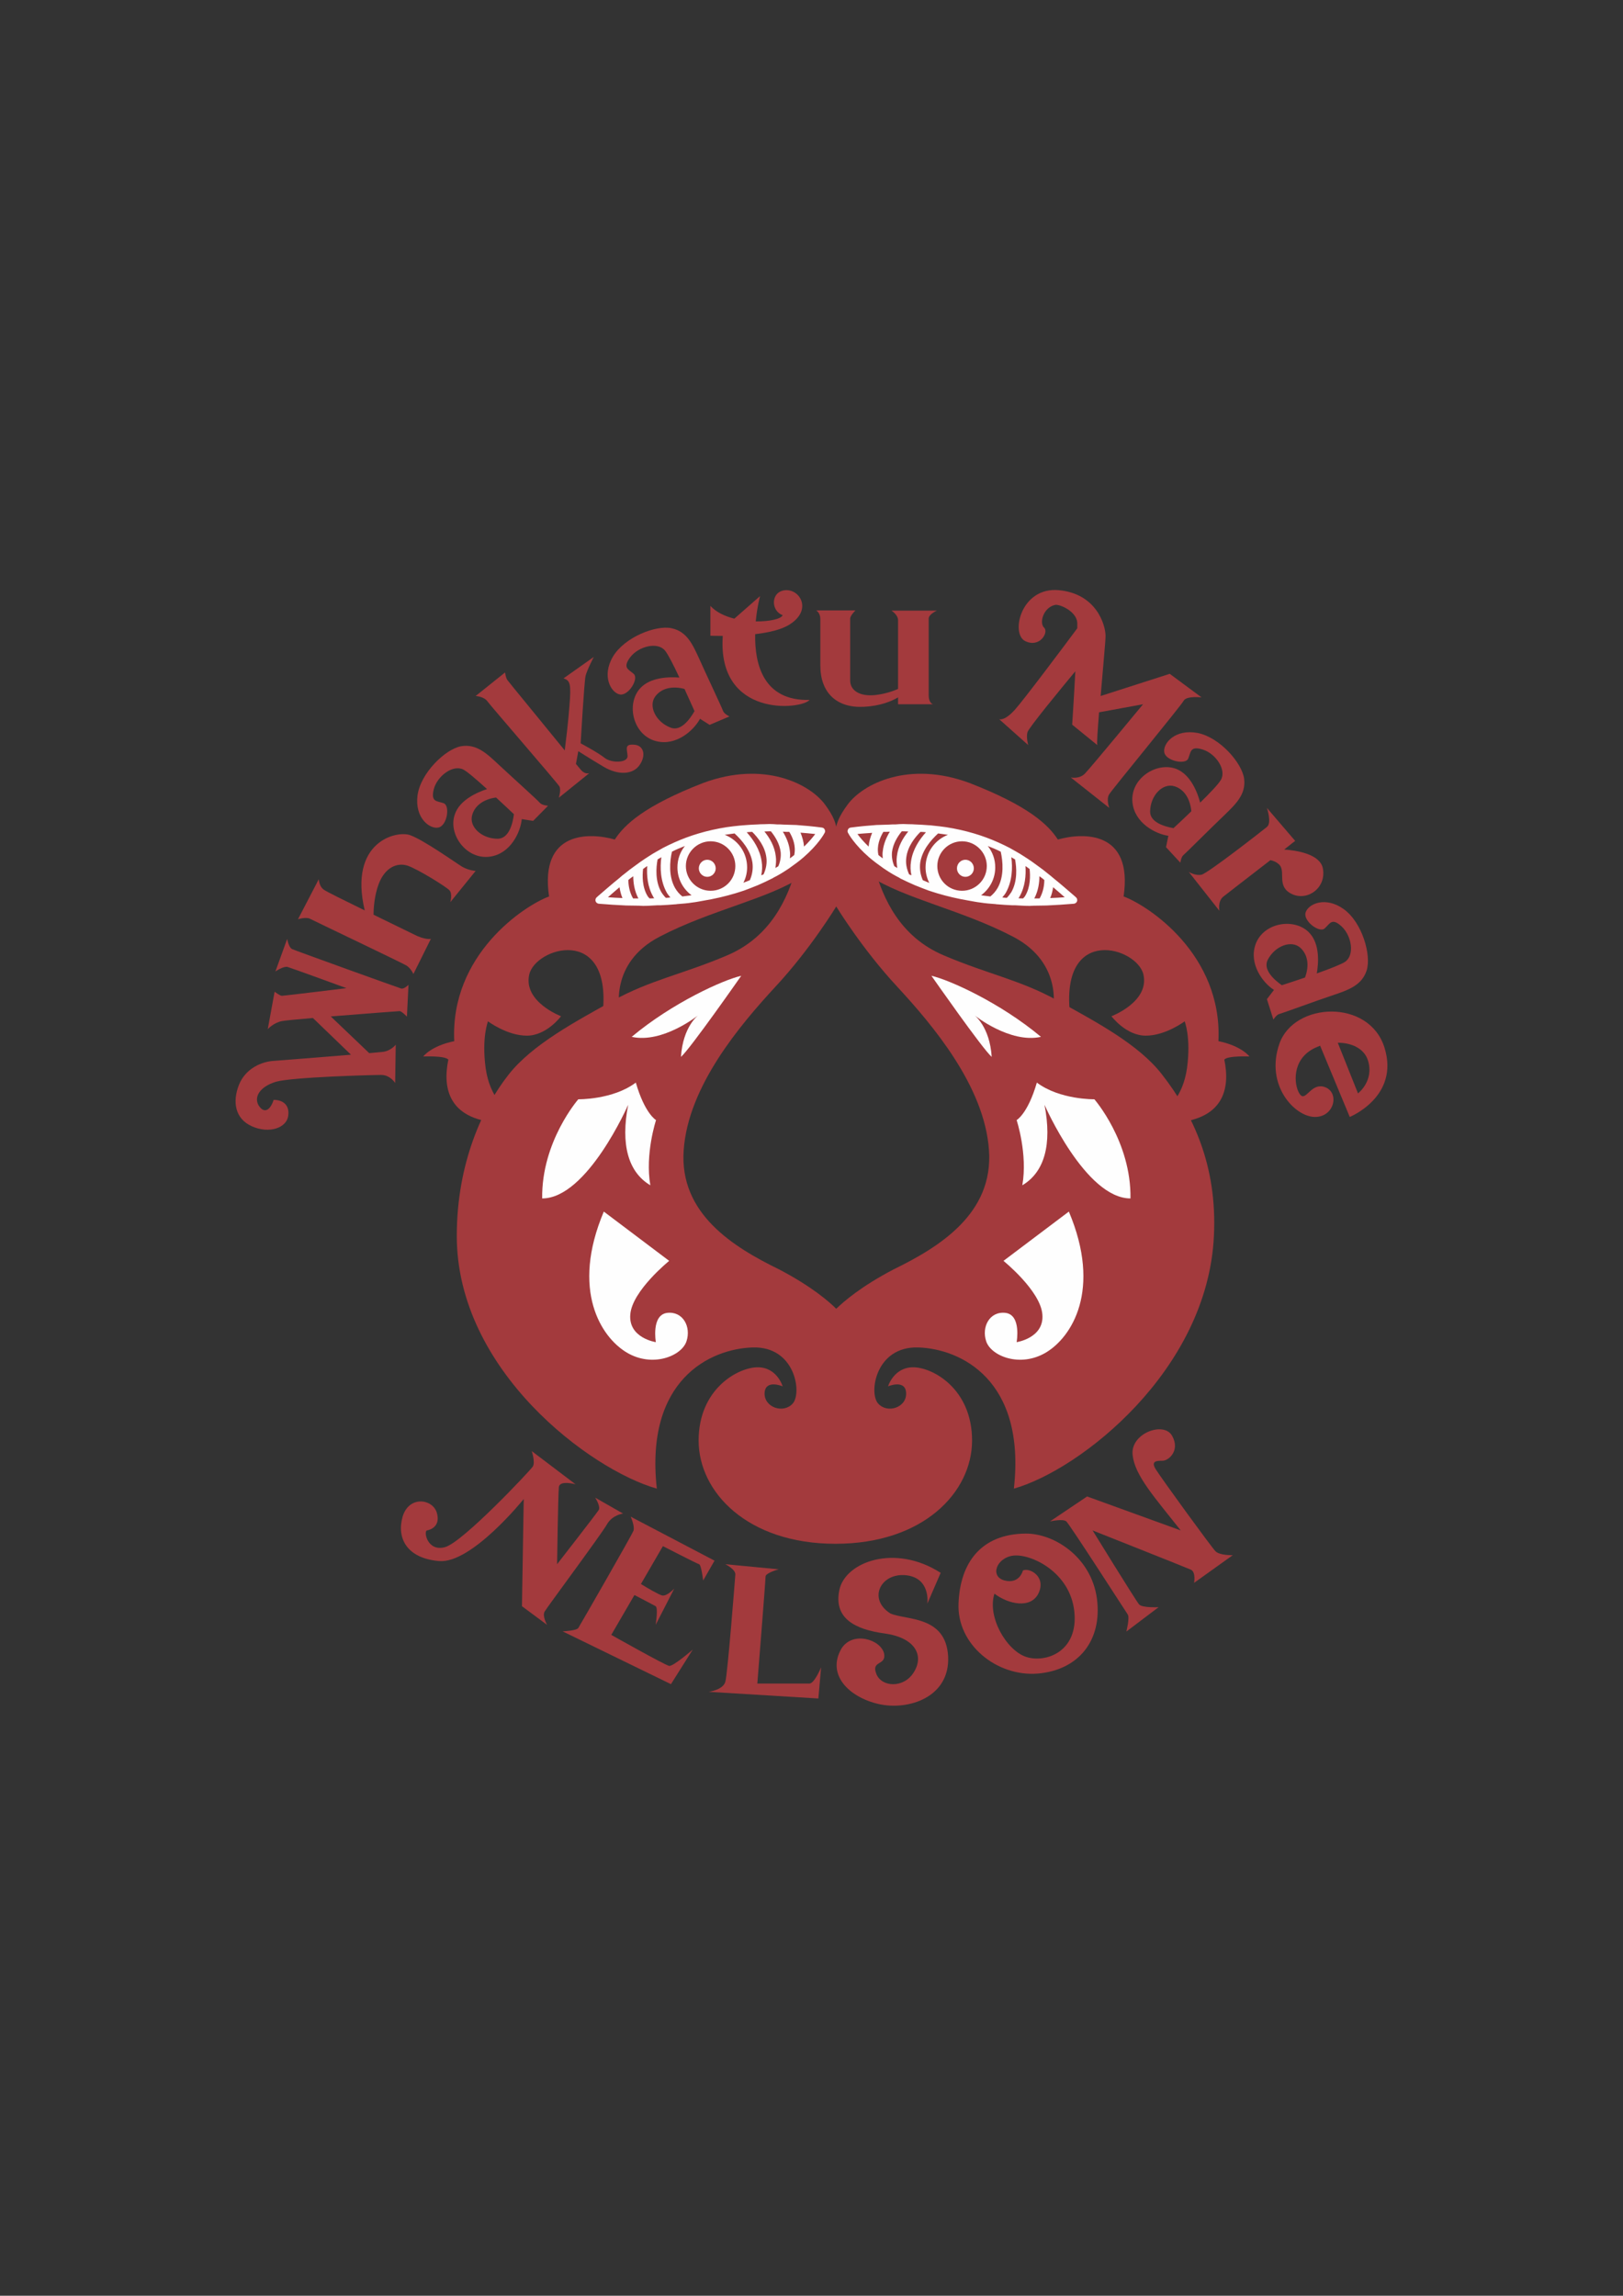 <?xml version="1.0" encoding="UTF-8"?> <!-- Creator: CorelDRAW X7 --> <svg xmlns="http://www.w3.org/2000/svg" xmlns:xlink="http://www.w3.org/1999/xlink" xml:space="preserve" width="8.268in" height="11.693in" version="1.1" style="shape-rendering:geometricPrecision; text-rendering:geometricPrecision; image-rendering:optimizeQuality; fill-rule:evenodd; clip-rule:evenodd" viewBox="0 0 8268 11693"><rect x="0" y="0" width="8268" height="11693" fill="#333333" stroke="none"/> <defs> <style type="text/css"> <![CDATA[ .fil1 {fill:#FEFEFE;fill-rule:nonzero} .fil0 {fill:#A33A3D;fill-rule:nonzero} ]]> </style> </defs> <g id="Layer_x0020_1">  <path class="fil0" d="M4553 6465c-167,87 -257,166 -293,201 -35,-35 -125,-114 -292,-201 -231,-113 -509,-283 -485,-608 23,-325 287,-636 466,-830 180,-193 311,-410 311,-410 0,0 132,217 312,410 179,194 443,505 466,830 24,325 -254,495 -485,608zm1366 -993c-118,-153 -339,-269 -530,-375 -191,-106 -353,-134 -579,-230 -227,-95 -311,-293 -354,-442l-160 -187 -143 10 -98 177c-42,149 -127,347 -353,442 -226,96 -389,124 -580,230 -190,106 -410,223 -530,375 -133,168 -265,453 -265,823 0,686 682,1192 1019,1287 -61,-554 271,-712 488,-719 217,-7 252,231 205,285 -47,54 -146,21 -144,-52 3,-73 92,-35 92,-35 0,0 -28,-97 -127,-97 -99,0 -301,109 -301,373 0,263 249,526 697,526 448,0 696,-263 696,-526 0,-264 -201,-373 -300,-373 -99,0 -128,97 -128,97 0,0 90,-38 92,35 3,73 -96,106 -143,52 -48,-54 -12,-292 205,-285 216,7 549,165 487,719 337,-95 987,-602 1019,-1287 18,-360 -109,-624 -265,-823z"></path> <path class="fil0" d="M5662 5176c0,0 194,-73 163,-212 -31,-139 -419,-255 -375,191 -70,-17 -87,-3 -87,-3 0,0 59,-245 -202,-381 -262,-137 -552,-193 -731,-309 -231,-151 -190,-258 -112,-364 78,-106 312,-225 621,-110 299,116 401,212 450,288 127,-36 384,-47 335,290 127,47 504,296 483,737 118,24 158,78 158,78 0,0 -111,-5 -128,16 31,149 -2,314 -282,323l-14 -73c0,0 84,-52 106,-207 21,-156 -12,-238 -12,-238 0,0 -97,73 -198,73 -101,0 -175,-99 -175,-99z"></path> <path class="fil1" d="M4368 4248c26,-3 50,-4 75,-6 -9,21 -16,45 -18,70 -27,-26 -45,-48 -57,-64zm107 107c-10,-46 7,-88 25,-118 11,0 22,0 33,-1 -17,28 -32,62 -36,100 -2,12 -1,24 0,36 -8,-6 -15,-11 -22,-17zm81 57c-10,-23 -14,-47 -12,-71 5,-44 29,-81 50,-107 2,0 5,0 7,0 9,0 17,1 26,1 -27,33 -52,75 -58,126 -3,20 -1,40 2,60 -5,-3 -10,-6 -15,-9zm75 41c-13,-29 -18,-57 -14,-86 7,-55 42,-100 72,-130 10,0 19,1 28,2 -34,38 -67,87 -76,148 -4,24 -3,48 2,71 -4,-1 -8,-3 -12,-5zm70 30c-13,-30 -17,-60 -13,-90 10,-63 54,-114 91,-148 17,2 34,5 50,7 -67,26 -114,90 -114,166 0,28 7,55 19,79 -11,-5 -22,-9 -33,-14zm297 77c44,-33 72,-84 72,-142 0,-42 -14,-79 -38,-109 23,9 45,18 66,29 11,49 18,125 -16,185 -10,17 -22,31 -37,43 -16,-2 -31,-4 -47,-6zm108 11c6,-8 13,-15 18,-24 33,-59 35,-127 28,-181 6,4 13,8 19,11 8,42 13,111 -19,167 -7,10 -14,20 -23,29 -8,0 -16,-1 -23,-2zm82 4c1,-2 4,-4 5,-7 30,-52 34,-110 31,-157 7,5 14,10 21,15 4,34 5,92 -23,138 -3,5 -7,8 -10,12 -8,0 -16,0 -24,-1zm108 1c-9,0 -18,0 -27,0 20,-38 26,-79 26,-113 9,6 17,12 25,19 0,25 -5,61 -24,94zm54 -2c8,-18 12,-37 15,-55 20,17 40,34 59,51 -25,2 -49,3 -74,4zm-575 -163c0,-69 56,-126 126,-126 69,0 126,57 126,126 0,70 -57,126 -126,126 -70,0 -126,-56 -126,-126zm-455 -169c3,6 33,60 108,125 21,18 45,36 72,55 4,3 8,5 12,8 21,14 44,28 70,41 2,2 4,3 6,4 22,11 46,22 71,33 3,1 7,3 10,4 20,8 40,16 62,24 14,5 29,9 44,14 50,15 105,28 165,38 18,3 36,7 55,9 24,4 51,6 78,8 2,1 5,1 8,1 25,2 51,4 77,5 5,0 10,0 15,0 23,1 46,3 71,3 0,0 1,0 2,0 6,0 13,-1 20,-1 21,0 43,-1 65,-1 46,-2 92,-5 140,-9 7,-1 14,-6 16,-13 2,-7 0,-15 -6,-20l-9 -8c-35,-30 -69,-60 -104,-88 -11,-9 -22,-19 -33,-27 -14,-12 -28,-22 -43,-33 -11,-8 -22,-16 -33,-24 -14,-10 -28,-19 -42,-28 -14,-9 -28,-18 -43,-26 -10,-6 -20,-11 -30,-17 -19,-10 -38,-19 -58,-28 -78,-35 -165,-62 -267,-78 -22,-3 -44,-6 -67,-8 -8,-1 -16,-2 -24,-2 -22,-2 -45,-3 -69,-4 -9,-1 -19,-1 -29,-1 -10,0 -19,-1 -29,-1 -13,0 -27,1 -39,2 -11,0 -22,0 -34,1 -21,1 -41,1 -63,2 -42,3 -86,7 -131,13 -6,1 -12,4 -14,10 -3,5 -3,12 0,17z"></path> <path class="fil1" d="M4918 4379c24,0 43,20 43,44 0,23 -19,43 -43,43 -24,0 -43,-20 -43,-43 0,-24 19,-44 43,-44z"></path> <path class="fil1" d="M5445 6171l-333 251c0,0 188,152 198,272 11,121 -131,142 -131,142 0,0 25,-138 -56,-149 -81,-10 -124,71 -99,145 25,75 173,135 304,57 131,-78 286,-318 117,-718z"></path> <path class="fil1" d="M5321 5627c0,0 208,477 438,477 4,-290 -184,-505 -184,-505 0,0 -176,3 -293,-85 -46,159 -103,191 -103,191 0,0 57,173 29,332 113,-67 152,-208 113,-410z"></path> <path class="fil1" d="M5052 5383c-46,-39 -307,-413 -307,-413 92,21 350,137 558,311 -159,35 -339,-110 -339,-110 0,0 78,57 88,212z"></path> <path class="fil0" d="M2858 5176c0,0 -193,-73 -162,-212 31,-139 419,-255 375,191 70,-17 87,-3 87,-3 0,0 -59,-245 202,-381 262,-137 553,-191 731,-309 226,-151 190,-258 112,-364 -78,-106 -312,-225 -621,-110 -299,116 -401,212 -450,288 -127,-36 -384,-47 -335,290 -127,47 -504,296 -483,737 -118,24 -158,78 -158,78 0,0 111,-5 128,16 -31,149 2,314 282,323l14 -73c0,0 -84,-52 -106,-207 -21,-156 12,-238 12,-238 0,0 97,73 198,73 101,0 174,-99 174,-99z"></path> <path class="fil1" d="M4096 4312c-2,-25 -9,-49 -18,-71 25,2 49,4 75,7 -12,16 -30,38 -57,64zm-72 60c1,-12 2,-24 0,-36 -4,-39 -19,-72 -36,-100 11,1 22,1 33,1 18,30 35,72 25,118 -7,6 -14,11 -22,17zm-74 49c3,-20 5,-40 2,-60 -6,-51 -31,-93 -58,-126 9,0 17,-1 26,-1 2,0 5,0 7,0 21,26 45,63 50,107 2,24 -2,48 -12,71 -5,3 -10,6 -15,9zm-72 37c5,-23 6,-47 2,-71 -9,-61 -42,-110 -76,-148 9,-1 18,-2 28,-2 30,30 65,75 72,130 4,29 -1,57 -14,86 -4,2 -8,4 -12,5zm-91 38c12,-23 19,-50 19,-78 0,-76 -47,-140 -114,-166 16,-2 33,-5 50,-7 37,34 81,85 91,148 4,30 0,60 -13,90 -11,5 -22,9 -33,13zm-311 70c-15,-12 -27,-26 -37,-43 -34,-60 -27,-136 -16,-185 21,-11 43,-20 66,-29 -24,30 -38,67 -38,109 0,58 28,109 72,142 -16,2 -31,4 -47,6zm-84 7c-9,-9 -16,-18 -23,-29 -32,-56 -27,-125 -19,-167 6,-3 13,-7 19,-11 -7,54 -5,122 28,181 5,9 12,16 18,24 -7,1 -15,2 -23,2zm-83 3c-3,-4 -7,-7 -10,-12 -28,-46 -27,-104 -23,-138 7,-5 14,-10 21,-15 -3,47 1,105 31,157 1,3 4,5 5,7 -8,1 -16,1 -24,1zm-108 -94c8,-7 16,-13 25,-19 0,34 6,75 26,113 -9,0 -18,0 -27,0 -19,-33 -24,-69 -24,-94zm-104 88c19,-17 39,-34 59,-51 3,18 7,37 15,55 -25,-1 -49,-2 -74,-4zm523 -33c-69,0 -126,-56 -126,-126 0,-69 57,-126 126,-126 70,0 126,57 126,126 0,70 -56,126 -126,126zm581 -312c-2,-6 -8,-9 -14,-10 -45,-6 -89,-10 -131,-13 -22,-1 -42,-1 -63,-2 -12,-1 -23,-1 -34,-1 -12,-1 -26,-2 -39,-2 -10,0 -19,1 -29,1 -10,0 -20,0 -29,1 -24,1 -47,2 -69,4 -8,1 -16,1 -24,2 -23,2 -45,5 -67,8 -102,16 -189,43 -267,78 -20,9 -39,18 -58,28 -10,6 -20,11 -30,17 -15,8 -29,17 -43,26 -14,9 -28,18 -42,28 -11,8 -22,16 -33,24 -15,11 -29,21 -43,33 -11,8 -22,17 -33,27 -35,28 -69,58 -104,88l-9 8c-6,5 -8,13 -6,20 2,7 9,12 16,13 48,4 94,7 140,9 22,0 44,1 65,1 7,0 14,1 20,1 1,0 2,0 2,0 25,0 48,-2 71,-3 5,0 10,0 15,0 26,-1 52,-3 77,-5 3,0 6,0 8,-1 27,-2 54,-4 78,-8 19,-2 37,-6 55,-9 60,-10 115,-23 165,-38 15,-5 30,-9 44,-14 22,-8 42,-16 62,-24 3,-1 7,-3 10,-4 25,-11 49,-22 70,-33 3,-1 5,-2 7,-4 26,-13 49,-27 70,-41 4,-3 8,-5 12,-8 27,-19 51,-37 72,-55 75,-65 105,-119 108,-125 3,-5 3,-12 0,-17z"></path> <path class="fil1" d="M3603 4379c-24,0 -43,20 -43,44 0,23 19,43 43,43 24,0 43,-20 43,-43 0,-24 -19,-44 -43,-44z"></path> <path class="fil1" d="M3076 6171l333 251c0,0 -188,152 -198,272 -11,121 130,142 130,142 0,0 -24,-138 57,-149 81,-10 124,71 99,145 -25,75 -173,135 -304,57 -131,-78 -286,-318 -117,-718z"></path> <path class="fil1" d="M3200 5627c0,0 -208,477 -438,477 -4,-290 184,-505 184,-505 0,0 176,3 293,-85 46,159 103,191 103,191 0,0 -57,173 -29,332 -113,-67 -152,-208 -113,-410z"></path> <path class="fil1" d="M3469 5383c46,-39 307,-413 307,-413 -92,21 -350,137 -558,311 159,35 339,-110 339,-110 0,0 -78,57 -88,212z"></path> <path class="fil0" d="M2036 5150c10,0 37,28 37,28l8 -162c0,0 -23,23 -37,19 -14,-4 -539,-193 -556,-201 -18,-9 -25,-52 -25,-52l-60 166c0,0 40,-28 62,-23 21,6 300,108 300,108 0,0 -318,39 -329,39 -10,0 -37,-21 -37,-21l-35 191c0,0 28,-32 71,-41 13,-3 77,-9 159,-16l194 187c-147,12 -346,28 -389,31 -65,3 -148,38 -182,123 -33,85 -21,172 67,211 89,39 175,7 184,-52 9,-58 -28,-83 -74,-83 -18,55 -49,71 -76,29 -26,-43 5,-96 87,-121 81,-24 491,-35 537,-35 46,0 71,41 71,41l3 -195c0,0 -26,34 -71,37 -8,1 -32,3 -64,6l-196 -187c162,-13 344,-27 351,-27z"></path> <path class="fil0" d="M1580 4680c19,10 468,224 491,238 23,15 35,43 35,43l89 -179c0,0 -29,7 -87,-23 -26,-13 -113,-55 -205,-100 0,-33 4,-97 26,-156 32,-85 94,-111 147,-94 53,18 198,108 214,126 16,18 4,60 4,60l129 -159c0,0 -34,-2 -68,-21 -33,-20 -194,-135 -265,-161 -70,-26 -315,33 -232,383 -102,-50 -198,-97 -209,-106 -24,-17 -25,-53 -25,-53l-106 204c0,0 42,-13 62,-2z"></path> <path class="fil0" d="M2537 4272c-81,1 -148,-59 -132,-119 13,-51 61,-83 122,-91 37,34 70,65 91,85 -6,48 -25,123 -81,125zm-304 -57c45,-9 61,-111 27,-124 -34,-12 -67,-5 -50,-72 18,-67 98,-127 151,-99 21,11 69,53 120,99 -48,16 -139,54 -164,129 -36,102 60,233 180,215 104,-15 155,-125 161,-191l58 9 76 -77c0,0 -30,-2 -41,-14 -10,-13 -146,-135 -208,-193 -62,-58 -115,-110 -195,-96 -79,15 -205,135 -221,250 -15,115 62,173 106,164z"></path> <path class="fil0" d="M3416 3706c-76,-29 -115,-111 -77,-160 32,-42 88,-53 148,-37 21,45 39,87 51,113 -24,42 -70,105 -122,84zm-259 -169c44,9 98,-79 72,-104 -26,-24 -60,-30 -18,-86 42,-55 139,-80 177,-33 15,18 44,75 73,137 -50,-4 -149,-3 -201,56 -72,81 -34,239 83,268 103,26 192,-56 223,-114l49 31 101 -43c0,0 -28,-13 -33,-29 -5,-15 -83,-180 -118,-258 -35,-77 -64,-145 -143,-162 -79,-18 -241,45 -300,145 -58,100 -9,183 35,192z"></path> <path class="fil0" d="M5978 4218c-46,-8 -121,-30 -119,-86 2,-82 65,-146 125,-127 50,16 79,65 85,127 -36,35 -69,66 -91,86zm-47 -387c6,44 108,66 122,33 14,-33 9,-67 75,-46 66,21 122,104 91,155 -12,21 -56,67 -105,115 -13,-49 -47,-141 -120,-171 -101,-40 -237,48 -225,169 10,106 118,162 183,171l-12 58 73 79c0,0 4,-30 16,-39 13,-11 142,-140 204,-199 61,-59 115,-109 105,-189 -10,-80 -124,-212 -238,-234 -114,-21 -176,53 -169,98z"></path> <path class="fil0" d="M6458 4889c37,-72 122,-103 167,-61 39,36 45,93 23,151 -47,16 -90,30 -118,39 -39,-27 -97,-79 -72,-129zm329 181c80,-27 150,-50 175,-127 25,-77 -22,-244 -116,-312 -94,-68 -182,-27 -195,17 -13,43 70,105 97,81 27,-24 36,-57 87,-10 51,48 67,146 17,180 -20,13 -79,36 -144,59 9,-50 17,-148 -37,-206 -73,-79 -234,-56 -275,58 -35,100 38,197 94,232l-36 47 33 104c0,0 16,-26 32,-29 16,-4 187,-67 268,-94z"></path> <path class="fil0" d="M2483 3572c17,24 358,417 367,434 9,18 -3,57 -3,57l155 -125c0,0 -21,8 -42,-16 -3,-4 -13,-15 -26,-31l12 -65c0,0 56,36 130,80 75,44 149,39 182,-9 34,-48 23,-101 -28,-104 -51,-4 -35,23 -33,58 1,35 -82,37 -117,9 -35,-28 -122,-74 -122,-74 0,0 18,-313 25,-343 7,-30 42,-97 42,-97l-154 109c34,12 39,27 30,140 -6,81 -18,178 -24,227 -108,-133 -286,-349 -292,-358 -9,-12 -12,-39 -12,-39l-150 120c0,0 42,2 60,27z"></path> <path class="fil0" d="M3682 3239c-29,418 400,376 442,326 -235,6 -280,-182 -277,-335 68,-8 136,-23 178,-51 112,-72 52,-178 -24,-173 -76,6 -75,106 -14,127 -6,19 -66,33 -137,32 7,-74 22,-129 22,-129l-131 115c-48,-12 -93,-33 -122,-65l0 152c0,0 25,1 63,1z"></path> <path class="fil0" d="M4575 3552l0 35 179 0c0,0 -23,-3 -23,-47l0 -389c0,-23 42,-41 42,-41l-232 0c0,0 34,20 34,50l0 349c-23,10 -63,25 -115,31 -83,9 -129,-25 -129,-74l0 -315c0,-16 27,-42 27,-42l-200 0c0,0 21,12 21,44l0 237c0,138 83,217 221,210 85,-4 143,-29 175,-48z"></path> <path class="fil0" d="M6918 5569l-103 -258c70,0 135,29 154,91 32,104 -51,167 -51,167zm135 -233c-78,-250 -460,-233 -535,-21 -75,212 78,374 181,374 104,0 128,-136 40,-155 -63,-12 -87,75 -115,42 -28,-33 -50,-160 52,-226 15,-10 32,-17 49,-24l151 363c0,0 255,-103 177,-353z"></path> <path class="fil0" d="M6121 4455c-31,7 -65,-14 -65,-14l156 198c0,0 -10,-50 21,-73 18,-14 140,-109 239,-185 15,3 32,10 46,24 33,36 -17,111 64,149 80,37 176,-33 157,-131 -14,-74 -137,-92 -197,-96 33,-27 56,-44 56,-44l-144 -168c0,0 26,76 0,97 -26,21 -301,236 -333,243z"></path> <path class="fil0" d="M5234 3730c5,-22 178,-231 244,-311 -7,135 -16,272 -16,272l128 104c-3,-9 2,-79 9,-167l224 -41c0,0 -269,326 -297,354 -28,28 -71,19 -71,19l196 155c0,0 -17,-44 0,-70 16,-26 365,-450 379,-476 14,-26 91,-17 91,-17l-162 -120 -352 113c11,-134 25,-278 25,-306 0,-54 -45,-215 -238,-233 -193,-18 -247,221 -172,259 75,37 122,-45 97,-68 -26,-24 -4,-103 56,-116 21,-5 108,31 113,90 0,5 0,16 0,29 -60,81 -272,364 -318,415 -54,60 -80,48 -80,48l148 132c0,0 -11,-39 -4,-65z"></path> <path class="fil0" d="M6192 7901c-21,-21 -276,-372 -304,-417 -28,-44 7,-44 35,-44 29,0 91,-51 48,-127 -42,-76 -215,-12 -201,99 12,104 109,211 245,383l-477 -173 -189 127c0,0 66,-15 83,0 18,16 302,458 313,474 11,16 -7,87 -7,87l164 -124c0,0 -83,4 -99,-14 -16,-18 -237,-377 -237,-377 0,0 474,188 501,200 26,13 16,67 16,67l197 -141c0,0 -67,2 -88,-20z"></path> <path class="fil0" d="M5227 8439c-101,-34 -199,-205 -161,-322 69,53 186,80 225,-3 39,-84 -46,-131 -80,-115 0,0 -16,70 -93,51 -78,-20 -41,-118 46,-127 88,-9 288,83 309,286 21,203 -145,263 -246,230zm-2 -628c-226,2 -334,147 -342,356 -9,210 196,374 404,357 209,-18 329,-170 301,-382 -29,-212 -218,-332 -363,-331z"></path> <path class="fil0" d="M4536 8218c-116,-73 -51,-207 78,-195 129,13 110,145 110,145l68 -157c-233,-150 -486,-56 -516,87 -30,143 76,201 232,222 155,22 200,112 148,196 -51,85 -166,78 -192,9 -27,-69 51,-40 40,-102 -16,-73 -160,-117 -217,-27 -78,133 37,248 188,283 152,35 365,-34 355,-242 -11,-209 -213,-184 -294,-219z"></path> <path class="fil0" d="M4123 8575l-265 0c0,0 42,-525 42,-545 0,-19 67,-37 67,-37l-272 -26c0,0 53,26 51,53 -2,26 -39,504 -51,546 -12,42 -85,51 -85,51l559 34 14 -159c0,0 -34,83 -60,83z"></path> <path class="fil0" d="M3213 7725c0,0 22,49 14,72 -9,23 -272,481 -281,495 -9,14 -80,17 -80,17l552 269 111 -176c0,0 -99,86 -120,83 -22,-4 -295,-158 -295,-158l118 -203c38,20 98,51 108,57 14,9 0,95 0,95l95 -185c0,0 -39,42 -63,35 -18,-5 -76,-39 -107,-58l112 -193c0,0 171,88 184,92 12,3 21,83 21,83l58 -101 -427 -224z"></path> <path class="fil0" d="M2774 8209c13,-23 292,-398 318,-445 27,-48 82,-55 82,-55l-142 -81c0,0 29,45 18,63 -11,18 -212,276 -212,276 0,0 5,-355 9,-392 3,-38 85,-15 85,-15l-223 -169c0,0 19,58 5,79 -14,21 -357,386 -447,410 -90,25 -110,-81 -92,-85 18,-3 71,-21 50,-91 -22,-71 -142,-87 -174,21 -31,108 20,212 186,226 166,14 431,-316 431,-316l-9 546 128 95c0,0 -25,-44 -13,-67z"></path> </g> </svg> 